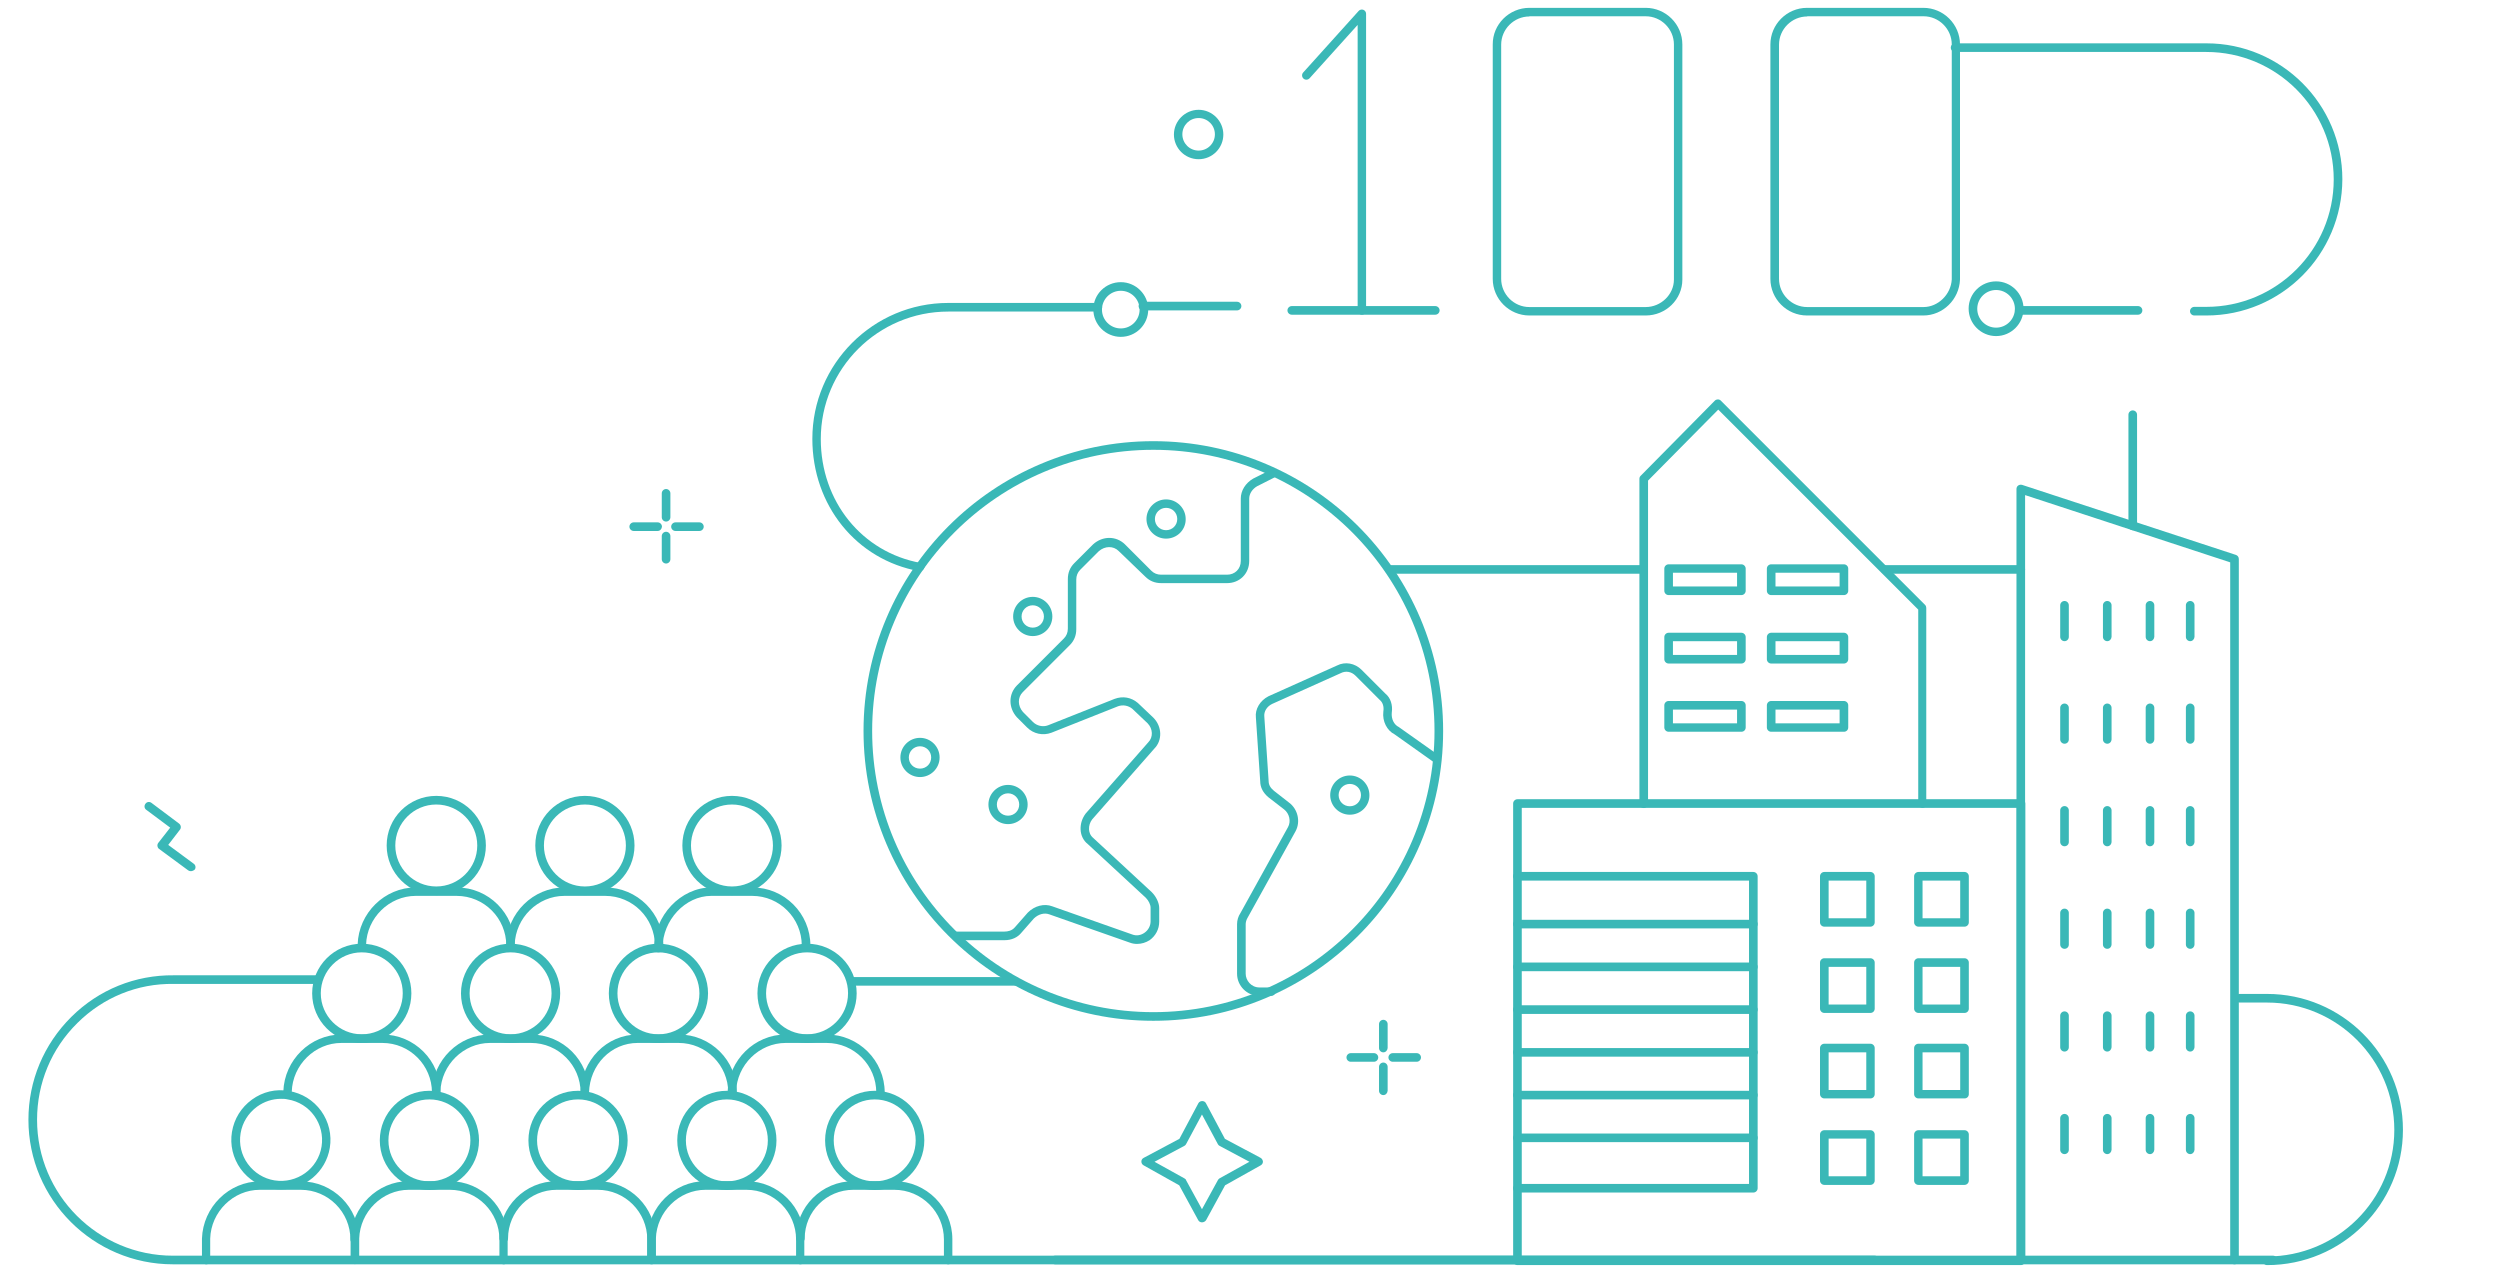 <?xml version="1.0" encoding="UTF-8"?> <!-- Generator: Adobe Illustrator 25.0.1, SVG Export Plug-In . SVG Version: 6.00 Build 0) --> <svg xmlns="http://www.w3.org/2000/svg" xmlns:xlink="http://www.w3.org/1999/xlink" version="1.1" id="Warstwa_1" x="0px" y="0px" viewBox="0 0 1275 648" style="enable-background:new 0 0 1275 648;" xml:space="preserve"> <style type="text/css"> .st0{fill:#3AB8B7;} </style> <g> <g id="_x30_2_rewers_1_"> <g> <path class="st0" d="M611.3,81.2c-7,0-12.6-5.7-12.6-12.6s5.7-12.6,12.6-12.6s12.6,5.7,12.6,12.6S618.3,81.2,611.3,81.2z M611.3,60.2c-4.6,0-8.3,3.7-8.3,8.3s3.7,8.3,8.3,8.3s8.3-3.7,8.3-8.3S615.9,60.2,611.3,60.2z"></path> </g> <g> <g> <path class="st0" d="M335.4,270.8h-12.2c-1.2,0-2.2-1-2.2-2.2c0-1.2,1-2.2,2.2-2.2h12.2c1.2,0,2.2,1,2.2,2.2 C337.5,269.8,336.6,270.8,335.4,270.8z"></path> </g> <g> <path class="st0" d="M356.7,270.8h-12.2c-1.2,0-2.2-1-2.2-2.2c0-1.2,1-2.2,2.2-2.2h12.2c1.2,0,2.2,1,2.2,2.2 C358.9,269.8,357.9,270.8,356.7,270.8z"></path> </g> <g> <path class="st0" d="M339.7,266c-1.2,0-2.2-1-2.2-2.2v-12.2c0-1.2,1-2.2,2.2-2.2c1.2,0,2.2,1,2.2,2.2v12.2 C341.9,265,340.9,266,339.7,266z"></path> </g> <g> <path class="st0" d="M339.7,287.4c-1.2,0-2.2-1-2.2-2.2v-11.8c0-1.2,1-2.2,2.2-2.2c1.2,0,2.2,1,2.2,2.2v11.8 C341.9,286.4,340.9,287.4,339.7,287.4z"></path> </g> </g> <g> <path class="st0" d="M105.2,644.8c-1.2,0-2.2-1-2.2-2.2v-10.9c0.5-16.1,13.8-29.2,29.6-29.2h20.9c16.3,0,29.6,13.3,29.6,29.6 c0,1.2-1,2.2-2.2,2.2s-2.2-1-2.2-2.2c0-13.9-11.3-25.3-25.3-25.3h-20.9c-13.5,0-24.9,11.2-25.3,24.9v10.8 C107.4,643.8,106.4,644.8,105.2,644.8z"></path> </g> <g> <path class="st0" d="M143.3,606.6c-1.3,0-2.7-0.1-4.1-0.3c-6.7-1.1-12.5-4.7-16.5-10.2c-3.9-5.5-5.5-12.2-4.4-18.8 c1.1-6.7,4.7-12.5,10.2-16.5c5.5-4,12.2-5.6,18.8-4.4c6.7,1.1,12.5,4.7,16.5,10.2c3.9,5.5,5.5,12.2,4.4,18.8 C166.2,597.7,155.5,606.6,143.3,606.6z M143.3,560.4c-4.4,0-8.6,1.4-12.2,4c-4.5,3.3-7.5,8.1-8.4,13.6l0,0 c-0.9,5.5,0.4,11.1,3.7,15.6c3.3,4.5,8.1,7.5,13.6,8.4c11.4,1.8,22.2-5.9,24-17.3c1.8-11.4-5.9-22.2-17.3-24 C145.5,560.4,144.4,560.4,143.3,560.4z M120.5,577.6L120.5,577.6L120.5,577.6z"></path> </g> <g> <path class="st0" d="M256.9,644.8c-1.2,0-2.2-1-2.2-2.2v-10.5c0-13.9-11.3-25.3-25.3-25.3h-20.9c-13.5,0-24.9,11.2-25.3,24.9 v10.8c0,1.2-1,2.2-2.2,2.2s-2.2-1-2.2-2.2v-10.9c0.5-16.1,13.8-29.2,29.6-29.2h20.9c16.3,0,29.6,13.3,29.6,29.6v10.5 C259.1,643.8,258.1,644.8,256.9,644.8z"></path> </g> <g> <path class="st0" d="M219,606.9c-13.9,0-25.3-11.3-25.3-25.3s11.3-25.3,25.3-25.3s25.3,11.3,25.3,25.3S232.9,606.9,219,606.9z M219,560.7c-11.5,0-20.9,9.4-20.9,20.9c0,11.5,9.4,20.9,20.9,20.9c11.5,0,20.9-9.4,20.9-20.9C239.9,570.1,230.5,560.7,219,560.7 z"></path> </g> <g> <path class="st0" d="M332.3,644.8c-1.2,0-2.2-1-2.2-2.2v-10.5c0-13.9-11.3-25.3-25.3-25.3h-20.9c-13.7,0-24.8,11.1-24.8,24.8 c0,1.2-1,2.2-2.2,2.2c-1.2,0-2.2-1-2.2-2.2c0-16.1,13.1-29.2,29.2-29.2h20.9c16.3,0,29.6,13.3,29.6,29.6v10.5 C334.5,643.8,333.5,644.8,332.3,644.8z"></path> </g> <g> <path class="st0" d="M294.8,606.9c-13.9,0-25.3-11.3-25.3-25.3s11.3-25.3,25.3-25.3s25.3,11.3,25.3,25.3S308.8,606.9,294.8,606.9 z M294.8,560.7c-11.5,0-20.9,9.4-20.9,20.9c0,11.5,9.4,20.9,20.9,20.9s20.9-9.4,20.9-20.9C315.7,570.1,306.4,560.7,294.8,560.7z"></path> </g> <g> <path class="st0" d="M408.2,644.8c-1.2,0-2.2-1-2.2-2.2v-10.5c0-13.9-11.3-25.3-25.3-25.3h-20.9c-13.5,0-24.9,11.2-25.3,24.9 v10.4c0,1.2-1,2.2-2.2,2.2c-1.2,0-2.2-1-2.2-2.2v-10.5c0.5-16.1,13.8-29.2,29.6-29.2h20.9c16.3,0,29.6,13.3,29.6,29.6v10.5 C410.3,643.8,409.4,644.8,408.2,644.8z"></path> </g> <g> <path class="st0" d="M370.7,606.9c-13.9,0-25.3-11.3-25.3-25.3s11.3-25.3,25.3-25.3s25.3,11.3,25.3,25.3S384.6,606.9,370.7,606.9 z M370.7,560.7c-11.5,0-20.9,9.4-20.9,20.9c0,11.5,9.4,20.9,20.9,20.9c11.5,0,20.9-9.4,20.9-20.9 C391.6,570.1,382.2,560.7,370.7,560.7z"></path> </g> <g> <path class="st0" d="M483.6,644.8c-1.2,0-2.2-1-2.2-2.2v-10.5c0-13.9-11.3-25.3-25.3-25.3h-20.9c-13.7,0-24.8,11.1-24.8,24.8 c0,1.2-1,2.2-2.2,2.2c-1.2,0-2.2-1-2.2-2.2c0-16.1,13.1-29.2,29.2-29.2h20.9c16.3,0,29.6,13.3,29.6,29.6v10.5 C485.7,643.8,484.8,644.8,483.6,644.8z"></path> </g> <g> <path class="st0" d="M446.1,606.9c-13.9,0-25.3-11.3-25.3-25.3s11.3-25.3,25.3-25.3s25.3,11.3,25.3,25.3S460,606.9,446.1,606.9z M446.1,560.7c-11.5,0-20.9,9.4-20.9,20.9c0,11.5,9.4,20.9,20.9,20.9c11.5,0,20.9-9.4,20.9-20.9 C467,570.1,457.6,560.7,446.1,560.7z"></path> </g> <g> <path class="st0" d="M222.5,559.4c-1.2,0-2.2-1-2.2-2.2c0-13.9-11.3-25.3-25.3-25.3h-20.9c-13.5,0-24.9,11.2-25.3,24.9 c0,1.2-1.2,2.2-2.2,2.1c-1.2,0-2.1-1-2.1-2.2c0.5-16.1,13.8-29.1,29.6-29.1H195c16.3,0,29.6,13.3,29.6,29.6 C224.6,558.4,223.7,559.4,222.5,559.4z"></path> </g> <g> <path class="st0" d="M184.5,531.9c-13.9,0-25.3-11.3-25.3-25.3c0-13.9,11.3-25.3,25.3-25.3s25.3,11.3,25.3,25.3 C209.8,520.6,198.5,531.9,184.5,531.9z M184.5,485.7c-11.5,0-20.9,9.4-20.9,20.9c0,11.5,9.4,20.9,20.9,20.9 c11.5,0,20.9-9.4,20.9-20.9C205.5,495.1,196.1,485.7,184.5,485.7z"></path> </g> <g> <path class="st0" d="M298.3,559.4c-1.2,0-2.2-1-2.2-2.2c0-13.9-11.3-25.3-25.3-25.3h-20.9c-13.5,0-24.9,11.2-25.3,24.9 c0,1.2-1.1,2.2-2.2,2.1c-1.2,0-2.1-1-2.1-2.2c0.5-16.1,13.8-29.1,29.6-29.1h20.9c16.3,0,29.6,13.3,29.6,29.6 C300.5,558.4,299.5,559.4,298.3,559.4z"></path> </g> <g> <path class="st0" d="M260.4,531.9c-13.9,0-25.3-11.3-25.3-25.3c0-13.9,11.3-25.3,25.3-25.3c13.9,0,25.3,11.3,25.3,25.3 C285.7,520.6,274.3,531.9,260.4,531.9z M260.4,485.7c-11.5,0-20.9,9.4-20.9,20.9c0,11.5,9.4,20.9,20.9,20.9 c11.5,0,20.9-9.4,20.9-20.9C281.3,495.1,271.9,485.7,260.4,485.7z"></path> </g> <g> <path class="st0" d="M298.3,559.4C298.3,559.4,298.3,559.4,298.3,559.4c-1.3,0-2.2-1-2.2-2.2c0.5-16.6,13.3-29.6,29.2-29.6h20.9 c16.3,0,29.6,13.3,29.6,29.6c0,1.2-1,2.2-2.2,2.2c-1.2,0-2.2-1-2.2-2.2c0-13.9-11.3-25.3-25.3-25.3h-20.9 c-13.5,0-24.4,11.1-24.8,25.3C300.4,558.4,299.5,559.4,298.3,559.4z"></path> </g> <g> <path class="st0" d="M335.8,531.9c-13.9,0-25.3-11.3-25.3-25.3c0-13.9,11.3-25.3,25.3-25.3s25.3,11.3,25.3,25.3 C361.1,520.6,349.7,531.9,335.8,531.9z M335.8,485.7c-11.5,0-20.9,9.4-20.9,20.9c0,11.5,9.4,20.9,20.9,20.9 c11.5,0,20.9-9.4,20.9-20.9C356.7,495.1,347.3,485.7,335.8,485.7z"></path> </g> <g> <path class="st0" d="M449.1,559.4c-1.2,0-2.2-1-2.2-2.2c0-13.9-11.3-25.3-25.3-25.3h-20.9c-13.5,0-24.9,11.2-25.3,24.9 c0,1.2-1.1,2.2-2.2,2.1c-1.2,0-2.1-1-2.1-2.2c0.5-16.1,13.8-29.1,29.6-29.1h20.9c16.3,0,29.6,13.3,29.6,29.6 C451.3,558.4,450.3,559.4,449.1,559.4z"></path> </g> <g> <path class="st0" d="M411.6,531.9c-13.9,0-25.3-11.3-25.3-25.3c0-13.9,11.3-25.3,25.3-25.3s25.3,11.3,25.3,25.3 C436.9,520.6,425.6,531.9,411.6,531.9z M411.6,485.7c-11.5,0-20.9,9.4-20.9,20.9c0,11.5,9.4,20.9,20.9,20.9 c11.5,0,20.9-9.4,20.9-20.9C432.6,495.1,423.2,485.7,411.6,485.7z"></path> </g> <g> <path class="st0" d="M260.4,484.4c-1.2,0-2.2-1-2.2-2.2c0-13.9-11.3-25.3-25.3-25.3H212c-13.5,0-24.9,11.2-25.3,24.9 c0,1.2-1.1,2.1-2.2,2.1c-1.2,0-2.1-1-2.1-2.2c0.5-16.1,13.8-29.1,29.6-29.1h20.9c16.3,0,29.6,13.3,29.6,29.6 C262.6,483.4,261.6,484.4,260.4,484.4z"></path> </g> <g> <path class="st0" d="M222.5,456.5c-13.9,0-25.3-11.3-25.3-25.3s11.3-25.3,25.3-25.3s25.3,11.3,25.3,25.3S236.4,456.5,222.5,456.5 z M222.5,410.3c-11.5,0-20.9,9.4-20.9,20.9c0,11.5,9.4,20.9,20.9,20.9c11.5,0,20.9-9.4,20.9-20.9 C243.4,419.7,234,410.3,222.5,410.3z"></path> </g> <g> <path class="st0" d="M336.2,484.4c-1.2,0-2.2-1-2.2-2.2c0-13.9-11.3-25.3-25.3-25.3h-20.9c-13.5,0-24.9,11.2-25.3,24.9 c0,1.2-1.1,2.1-2.2,2.1c-1.2,0-2.1-1-2.1-2.2c0.5-16.1,13.8-29.1,29.6-29.1h20.9c16.3,0,29.6,13.3,29.6,29.6 C338.4,483.4,337.4,484.4,336.2,484.4z"></path> </g> <g> <path class="st0" d="M298.3,456.5c-13.9,0-25.3-11.3-25.3-25.3s11.3-25.3,25.3-25.3s25.3,11.3,25.3,25.3S312.2,456.5,298.3,456.5 z M298.3,410.3c-11.5,0-20.9,9.4-20.9,20.9c0,11.5,9.4,20.9,20.9,20.9c11.5,0,20.9-9.4,20.9-20.9 C319.2,419.7,309.8,410.3,298.3,410.3z"></path> </g> <g> <path class="st0" d="M335.8,485.7c-1.2,0-2.2-1-2.2-2.2c0-16.5,13.6-30.9,29.2-30.9h20.9c16.3,0,29.6,13.3,29.6,29.6 c0,1.2-1,2.2-2.2,2.2c-1.2,0-2.2-1-2.2-2.2c0-13.9-11.3-25.3-25.3-25.3h-20.9c-13.2,0-24.8,12.4-24.8,26.6 C338,484.7,337,485.7,335.8,485.7z"></path> </g> <g> <path class="st0" d="M373.3,456.5c-13.9,0-25.3-11.3-25.3-25.3s11.3-25.3,25.3-25.3s25.3,11.3,25.3,25.3S387.2,456.5,373.3,456.5 z M373.3,410.3c-11.5,0-20.9,9.4-20.9,20.9c0,11.5,9.4,20.9,20.9,20.9c11.5,0,20.9-9.4,20.9-20.9 C394.2,419.7,384.8,410.3,373.3,410.3z"></path> </g> <g> <path class="st0" d="M956.1,644.8H88.2c-40.6,0-73.7-33-73.7-73.7c0-19.9,7.8-38.5,21.9-52.5c14-13.9,32.6-21.4,52.2-21.2h73.2 c1.2,0,2.2,1,2.2,2.2s-1,2.2-2.2,2.2H88.6c-18.5-0.3-36,6.9-49.1,19.9c-13.3,13.1-20.6,30.7-20.6,49.4 c0,38.2,31.1,69.3,69.3,69.3h867.9c1.2,0,2.2,1,2.2,2.2C958.3,643.8,957.3,644.8,956.1,644.8z"></path> </g> <g> <path class="st0" d="M97.3,444.3c-0.4,0-0.9-0.1-1.3-0.4L81.2,433c-0.5-0.3-0.8-0.9-0.9-1.5c-0.1-0.6,0.1-1.2,0.4-1.6l6.1-7.8 l-12.2-9.1c-1-0.7-1.2-2.1-0.4-3.1c0.7-1,2.1-1.2,3.1-0.4l14,10.5c0.5,0.4,0.8,0.9,0.9,1.5c0.1,0.6-0.1,1.2-0.4,1.6l-6,7.8 l13,9.6c1,0.7,1.2,2.1,0.5,3C98.7,444,98,444.3,97.3,444.3z"></path> </g> <g> <path class="st0" d="M579.9,481.4c-1.3,0-2.5-0.2-3.8-0.7l-41-14.4c-2.5-0.9-5.5-0.1-7.8,2.1l-6.4,7.3c-1.9,2.4-5,3.8-8.6,3.8 h-24c-1.2,0-2.2-1-2.2-2.2c0-1.2,1-2.2,2.2-2.2h24c1.6,0,3.8-0.4,5.3-2.2l6.6-7.5c3.5-3.5,8.4-4.7,12.4-3.2l40.9,14.4 c2.1,0.8,4.4,0.4,6.2-0.9c1.9-1.3,3.1-3.5,3.1-5.8v-7c0-1.5-1-3.6-2.4-5l-29.6-27.4c-2.2-1.7-3.6-4.4-3.7-7.5 c-0.1-2.9,0.8-5.7,2.6-8.1l31.9-36.3c2.6-2.6,2.4-6.9-0.3-9.7l-7.8-7.4c-2.1-1.7-4.8-2.2-7.3-1.3l-34,13.5 c-4.3,1.6-9.1,0.6-12.4-2.7l-5.2-5.2c-4.4-4.9-4.3-11.8,0-16.2l24-24c1.3-1.3,2-3,2-5v-25.3c0-3.2,1.1-5.9,3.3-8.1l9.6-9.6 c4.9-4.4,11.8-4.3,16.2,0l13.5,13.5c1.3,1.3,3,2,5,2h33.6c4,0,7-2.9,7-7v-31.8c0-4.1,2.4-7.9,6.3-10.2l8.8-4.4 c1.1-0.5,2.4-0.1,2.9,1c0.5,1.1,0.1,2.4-1,2.9l-8.7,4.4c-2.4,1.4-4,3.8-4,6.3v31.8c0,6.5-4.9,11.3-11.3,11.3h-33.6 c-3.2,0-5.9-1.1-8.1-3.3L570.5,281c-2.7-2.7-7-2.6-10.1,0.1l-9.5,9.5c-1.3,1.3-2,3-2,5v25.3c0,3.2-1.1,5.9-3.3,8.1l-24,24 c-2.7,2.7-2.6,7,0.1,10.1l5.1,5.1c2,2,5.1,2.7,7.7,1.7l34-13.5c4.1-1.5,8.4-0.8,11.8,2.1l7.9,7.5c4.5,4.5,4.7,11.6,0.5,15.8 l-31.7,36.1c-1.1,1.4-1.7,3.3-1.6,5.1c0.1,1.3,0.5,3,2.2,4.4l29.8,27.6c2.3,2.3,3.8,5.5,3.8,8.1v7c0,3.7-1.8,7.2-4.9,9.4 C584.4,480.7,582.2,481.4,579.9,481.4z"></path> </g> <g> <path class="st0" d="M648.3,507.9h-6.1c-6.2,0-11.3-5.1-11.3-11.3v-25.3c0-1.9,0.6-4,1.7-5.6l24.3-43.9c1.6-2.9,0.7-6.9-2-9 l-7.9-6.1c-2.8-2.3-4.3-5.1-4.3-8.3l-2.2-32.5c-0.5-4.2,2.1-8.6,6.4-10.8l35-15.7c4.1-2.1,9.1-1.2,12.5,2.2l12.2,12.2 c2.5,2,3.8,5.7,3.2,9.7c-0.3,3.1,1.1,6.1,3.6,7.3l19.9,14.1c1,0.7,1.2,2.1,0.5,3c-0.7,1-2.1,1.2-3,0.5l-19.6-13.9 c-3.8-1.9-6.3-6.6-5.7-11.6c0.4-2.5-0.3-4.7-1.8-5.9l-12.4-12.4c-2.1-2.1-5-2.6-7.5-1.3l-35,15.7c-2.7,1.3-4.3,3.9-4,6.5 l2.2,32.8c0,2,0.9,3.5,2.7,5l7.8,6.1c4.4,3.3,5.9,9.7,3.2,14.6l-24.4,44c-0.7,1.1-1,2.5-1,3.3v25.3c0,3.4,2.8,7,7,7h6.1 c1.2,0,2.2,1,2.2,2.2C650.5,507,649.5,507.9,648.3,507.9z"></path> </g> <g> <path class="st0" d="M588.2,520.6c-81.5,0-147.8-66.3-147.8-147.8c0-81.5,66.3-147.8,147.8-147.8c81.5,0,147.8,66.3,147.8,147.8 C736,454.3,669.7,520.6,588.2,520.6z M588.2,229.4c-79.1,0-143.4,64.3-143.4,143.4c0,79.1,64.3,143.4,143.4,143.4 s143.4-64.3,143.4-143.4C731.6,293.7,667.3,229.4,588.2,229.4z"></path> </g> <g> <path class="st0" d="M1125.2,160.9h-6.1c-1.2,0-2.2-1-2.2-2.2s1-2.2,2.2-2.2h6.1c35.8,0,65-29.1,65-65c0-35.8-29.1-65-65-65 H997.1c-1.2,0-2.2-1-2.2-2.2c0-1.2,1-2.2,2.2-2.2h128.2c38.2,0,69.3,31.1,69.3,69.3C1194.5,129.8,1163.5,160.9,1125.2,160.9z"></path> </g> <g> <path class="st0" d="M469.2,291.3c-0.1,0-0.3,0-0.4,0c-32.1-5.8-54.5-33.6-54.5-67.5c0-38.2,31.1-69.3,69.3-69.3h76.3 c1.2,0,2.2,1,2.2,2.2s-1,2.2-2.2,2.2h-76.3c-35.8,0-65,29.1-65,65c0,31.8,21,57.8,51,63.2c1.2,0.2,2,1.3,1.8,2.5 C471.1,290.5,470.2,291.3,469.2,291.3z"></path> </g> <g> <path class="st0" d="M571.6,171.8c-7.7,0-14-6.3-14-14c0-7.7,6.3-13.9,14-13.9s14,6.3,14,13.9 C585.6,165.6,579.3,171.8,571.6,171.8z M571.6,148.3c-5.3,0-9.6,4.3-9.6,9.6c0,5.3,4.3,9.6,9.6,9.6s9.6-4.3,9.6-9.6 C581.2,152.6,576.9,148.3,571.6,148.3z"></path> </g> <g> <path class="st0" d="M1139.6,644.8c-1.2,0-2.2-1-2.2-2.2V286.8l-104.6-34.3v390.2c0,1.2-1,2.2-2.2,2.2s-2.2-1-2.2-2.2V249.4 c0-0.7,0.3-1.4,0.9-1.8c0.6-0.4,1.3-0.5,2-0.3l109,35.7c0.9,0.3,1.5,1.1,1.5,2.1v357.4C1141.8,643.8,1140.8,644.8,1139.6,644.8z"></path> </g> <g> <path class="st0" d="M1159.2,644.8H538.1c-1.2,0-2.2-1-2.2-2.2c0-1.2,1-2.2,2.2-2.2h621.2c1.2,0,2.2,1,2.2,2.2 C1161.4,643.8,1160.4,644.8,1159.2,644.8z"></path> </g> <g> <path class="st0" d="M1090.4,160.5h-60.6c-1.2,0-2.2-1-2.2-2.2s1-2.2,2.2-2.2h60.6c1.2,0,2.2,1,2.2,2.2 S1091.6,160.5,1090.4,160.5z"></path> </g> <g> <path class="st0" d="M630.9,158.3h-48c-1.2,0-2.2-1-2.2-2.2s1-2.2,2.2-2.2h48c1.2,0,2.2,1,2.2,2.2S632.1,158.3,630.9,158.3z"></path> </g> <g> <path class="st0" d="M1018,171.4c-7.7,0-14-6.3-14-14c0-7.7,6.3-13.9,14-13.9s14,6.3,14,13.9C1032,165.1,1025.7,171.4,1018,171.4 z M1018,147.9c-5.3,0-9.6,4.3-9.6,9.6c0,5.3,4.3,9.6,9.6,9.6s9.6-4.3,9.6-9.6C1027.6,152.2,1023.3,147.9,1018,147.9z"></path> </g> <g> <path class="st0" d="M836.2,292.6H708.5c-1.2,0-2.2-1-2.2-2.2c0-1.2,1-2.2,2.2-2.2h127.7c1.2,0,2.2,1,2.2,2.2 C838.4,291.6,837.4,292.6,836.2,292.6z"></path> </g> <g> <path class="st0" d="M1030.6,292.6h-69.3c-1.2,0-2.2-1-2.2-2.2c0-1.2,1-2.2,2.2-2.2h69.3c1.2,0,2.2,1,2.2,2.2 C1032.8,291.6,1031.8,292.6,1030.6,292.6z"></path> </g> <g> <path class="st0" d="M1156.2,645.2c-1.2,0-2.2-1-2.2-2.2c0-1.2,1-2.2,2.2-2.2c35.8,0,64.9-28.9,64.9-64.5c0-35.8-29.1-65-64.9-65 h-14c-1.2,0-2.2-1-2.2-2.2s1-2.2,2.2-2.2h14c38.2,0,69.3,31.1,69.3,69.3C1225.5,614.3,1194.4,645.2,1156.2,645.2z"></path> </g> <g> <path class="st0" d="M526.7,324.4c-5.5,0-10-4.5-10-10c0-5.5,4.5-10,10-10c5.5,0,10,4.5,10,10 C536.7,319.9,532.3,324.4,526.7,324.4z M526.7,308.7c-3.1,0-5.7,2.5-5.7,5.7s2.5,5.7,5.7,5.7s5.7-2.5,5.7-5.7 S529.8,308.7,526.7,308.7z"></path> </g> <g> <path class="st0" d="M688.4,415.5c-5.5,0-10-4.5-10-10c0-5.5,4.5-10,10-10c5.5,0,10,4.5,10,10C698.5,411,694,415.5,688.4,415.5z M688.4,399.8c-3.1,0-5.7,2.5-5.7,5.7s2.5,5.7,5.7,5.7s5.7-2.5,5.7-5.7S691.6,399.8,688.4,399.8z"></path> </g> <g> <path class="st0" d="M469.2,396.3c-5.5,0-10-4.5-10-10c0-5.5,4.5-10,10-10s10,4.5,10,10C479.2,391.8,474.7,396.3,469.2,396.3z M469.2,380.6c-3.1,0-5.7,2.5-5.7,5.7s2.5,5.7,5.7,5.7s5.7-2.5,5.7-5.7S472.3,380.6,469.2,380.6z"></path> </g> <g> <path class="st0" d="M514.1,420.3c-5.5,0-10-4.5-10-10c0-5.5,4.5-10,10-10c5.5,0,10,4.5,10,10 C524.1,415.8,519.6,420.3,514.1,420.3z M514.1,404.6c-3.1,0-5.7,2.5-5.7,5.7s2.5,5.7,5.7,5.7s5.7-2.5,5.7-5.7 S517.2,404.6,514.1,404.6z"></path> </g> <g> <path class="st0" d="M594.7,274.7c-5.5,0-10-4.5-10-10c0-5.5,4.5-10,10-10c5.5,0,10,4.5,10,10 C604.8,270.2,600.3,274.7,594.7,274.7z M594.7,259c-3.1,0-5.7,2.5-5.7,5.7s2.5,5.7,5.7,5.7s5.7-2.5,5.7-5.7S597.9,259,594.7,259z "></path> </g> <g> <g> <path class="st0" d="M1052.9,327c-1.2,0-2.2-1-2.2-2.2v-16.1c0-1.2,1-2.2,2.2-2.2s2.2,1,2.2,2.2v16.1 C1055.1,326,1054.1,327,1052.9,327z"></path> </g> <g> <path class="st0" d="M1074.7,327c-1.2,0-2.2-1-2.2-2.2v-16.1c0-1.2,1-2.2,2.2-2.2s2.2,1,2.2,2.2v16.1 C1076.8,326,1075.9,327,1074.7,327z"></path> </g> <g> <path class="st0" d="M1096.5,327c-1.2,0-2.2-1-2.2-2.2v-16.1c0-1.2,1-2.2,2.2-2.2c1.2,0,2.2,1,2.2,2.2v16.1 C1098.6,326,1097.7,327,1096.5,327z"></path> </g> <g> <path class="st0" d="M1117,327c-1.2,0-2.2-1-2.2-2.2v-16.1c0-1.2,1-2.2,2.2-2.2c1.2,0,2.2,1,2.2,2.2v16.1 C1119.1,326,1118.2,327,1117,327z"></path> </g> <g> <path class="st0" d="M1052.9,379.3c-1.2,0-2.2-1-2.2-2.2V361c0-1.2,1-2.2,2.2-2.2s2.2,1,2.2,2.2v16.1 C1055.1,378.4,1054.1,379.3,1052.9,379.3z"></path> </g> <g> <path class="st0" d="M1074.7,379.3c-1.2,0-2.2-1-2.2-2.2V361c0-1.2,1-2.2,2.2-2.2s2.2,1,2.2,2.2v16.1 C1076.8,378.4,1075.9,379.3,1074.7,379.3z"></path> </g> <g> <path class="st0" d="M1096.5,379.3c-1.2,0-2.2-1-2.2-2.2V361c0-1.2,1-2.2,2.2-2.2c1.2,0,2.2,1,2.2,2.2v16.1 C1098.6,378.4,1097.7,379.3,1096.5,379.3z"></path> </g> <g> <path class="st0" d="M1117,379.3c-1.2,0-2.2-1-2.2-2.2V361c0-1.2,1-2.2,2.2-2.2c1.2,0,2.2,1,2.2,2.2v16.1 C1119.1,378.4,1118.2,379.3,1117,379.3z"></path> </g> <g> <path class="st0" d="M1052.9,431.6c-1.2,0-2.2-1-2.2-2.2v-16.1c0-1.2,1-2.2,2.2-2.2s2.2,1,2.2,2.2v16.1 C1055.1,430.7,1054.1,431.6,1052.9,431.6z"></path> </g> <g> <path class="st0" d="M1074.7,431.6c-1.2,0-2.2-1-2.2-2.2v-16.1c0-1.2,1-2.2,2.2-2.2s2.2,1,2.2,2.2v16.1 C1076.8,430.7,1075.9,431.6,1074.7,431.6z"></path> </g> <g> <path class="st0" d="M1096.5,431.6c-1.2,0-2.2-1-2.2-2.2v-16.1c0-1.2,1-2.2,2.2-2.2c1.2,0,2.2,1,2.2,2.2v16.1 C1098.6,430.7,1097.7,431.6,1096.5,431.6z"></path> </g> <g> <path class="st0" d="M1117,431.6c-1.2,0-2.2-1-2.2-2.2v-16.1c0-1.2,1-2.2,2.2-2.2c1.2,0,2.2,1,2.2,2.2v16.1 C1119.1,430.7,1118.2,431.6,1117,431.6z"></path> </g> <g> <path class="st0" d="M1052.9,483.9c-1.2,0-2.2-1-2.2-2.2v-16.1c0-1.2,1-2.2,2.2-2.2s2.2,1,2.2,2.2v16.1 C1055.1,483,1054.1,483.9,1052.9,483.9z"></path> </g> <g> <path class="st0" d="M1074.7,483.9c-1.2,0-2.2-1-2.2-2.2v-16.1c0-1.2,1-2.2,2.2-2.2s2.2,1,2.2,2.2v16.1 C1076.8,483,1075.9,483.9,1074.7,483.9z"></path> </g> <g> <path class="st0" d="M1096.5,483.9c-1.2,0-2.2-1-2.2-2.2v-16.1c0-1.2,1-2.2,2.2-2.2c1.2,0,2.2,1,2.2,2.2v16.1 C1098.6,483,1097.7,483.9,1096.5,483.9z"></path> </g> <g> <path class="st0" d="M1117,483.9c-1.2,0-2.2-1-2.2-2.2v-16.1c0-1.2,1-2.2,2.2-2.2c1.2,0,2.2,1,2.2,2.2v16.1 C1119.1,483,1118.2,483.9,1117,483.9z"></path> </g> <g> <path class="st0" d="M1052.9,536.3c-1.2,0-2.2-1-2.2-2.2V518c0-1.2,1-2.2,2.2-2.2s2.2,1,2.2,2.2v16.1 C1055.1,535.3,1054.1,536.3,1052.9,536.3z"></path> </g> <g> <path class="st0" d="M1074.7,536.3c-1.2,0-2.2-1-2.2-2.2V518c0-1.2,1-2.2,2.2-2.2s2.2,1,2.2,2.2v16.1 C1076.8,535.3,1075.9,536.3,1074.7,536.3z"></path> </g> <g> <path class="st0" d="M1096.5,536.3c-1.2,0-2.2-1-2.2-2.2V518c0-1.2,1-2.2,2.2-2.2c1.2,0,2.2,1,2.2,2.2v16.1 C1098.6,535.3,1097.7,536.3,1096.5,536.3z"></path> </g> <g> <path class="st0" d="M1117,536.3c-1.2,0-2.2-1-2.2-2.2V518c0-1.2,1-2.2,2.2-2.2c1.2,0,2.2,1,2.2,2.2v16.1 C1119.1,535.3,1118.2,536.3,1117,536.3z"></path> </g> <g> <path class="st0" d="M1052.9,588.6c-1.2,0-2.2-1-2.2-2.2v-16.1c0-1.2,1-2.2,2.2-2.2s2.2,1,2.2,2.2v16.1 C1055.1,587.6,1054.1,588.6,1052.9,588.6z"></path> </g> <g> <path class="st0" d="M1074.7,588.6c-1.2,0-2.2-1-2.2-2.2v-16.1c0-1.2,1-2.2,2.2-2.2s2.2,1,2.2,2.2v16.1 C1076.8,587.6,1075.9,588.6,1074.7,588.6z"></path> </g> <g> <path class="st0" d="M1096.5,588.6c-1.2,0-2.2-1-2.2-2.2v-16.1c0-1.2,1-2.2,2.2-2.2c1.2,0,2.2,1,2.2,2.2v16.1 C1098.6,587.6,1097.7,588.6,1096.5,588.6z"></path> </g> <g> <path class="st0" d="M1117,588.6c-1.2,0-2.2-1-2.2-2.2v-16.1c0-1.2,1-2.2,2.2-2.2c1.2,0,2.2,1,2.2,2.2v16.1 C1119.1,587.6,1118.2,588.6,1117,588.6z"></path> </g> </g> <g> <path class="st0" d="M1030.6,645.2H773.9c-1.2,0-2.2-1-2.2-2.2V409.8c0-1.2,1-2.2,2.2-2.2h256.8c1.2,0,2.2,1,2.2,2.2v233.2 C1032.8,644.3,1031.8,645.2,1030.6,645.2z M776.1,640.9h252.4V412H776.1V640.9z"></path> </g> <g> <path class="st0" d="M894.2,608.2H773.9c-1.2,0-2.2-1-2.2-2.2c0-1.2,1-2.2,2.2-2.2H892V449.1H773.9c-1.2,0-2.2-1-2.2-2.2 c0-1.2,1-2.2,2.2-2.2h120.3c1.2,0,2.2,1,2.2,2.2V606C896.4,607.2,895.4,608.2,894.2,608.2z"></path> </g> <g> <path class="st0" d="M953.9,472.6h-23.5c-1.2,0-2.2-1-2.2-2.2v-23.5c0-1.2,1-2.2,2.2-2.2h23.5c1.2,0,2.2,1,2.2,2.2v23.5 C956.1,471.6,955.1,472.6,953.9,472.6z M932.6,468.3h19.2v-19.2h-19.2V468.3z"></path> </g> <g> <path class="st0" d="M953.9,516.6h-23.5c-1.2,0-2.2-1-2.2-2.2v-23.5c0-1.2,1-2.2,2.2-2.2h23.5c1.2,0,2.2,1,2.2,2.2v23.5 C956.1,515.7,955.1,516.6,953.9,516.6z M932.6,512.3h19.2v-19.2h-19.2V512.3z"></path> </g> <g> <path class="st0" d="M953.9,560.2h-23.5c-1.2,0-2.2-1-2.2-2.2v-23.5c0-1.2,1-2.2,2.2-2.2h23.5c1.2,0,2.2,1,2.2,2.2v23.5 C956.1,559.3,955.1,560.2,953.9,560.2z M932.6,555.9h19.2v-19.2h-19.2V555.9z"></path> </g> <g> <path class="st0" d="M953.9,604.3h-23.5c-1.2,0-2.2-1-2.2-2.2v-23.5c0-1.2,1-2.2,2.2-2.2h23.5c1.2,0,2.2,1,2.2,2.2v23.5 C956.1,603.3,955.1,604.3,953.9,604.3z M932.6,599.9h19.2v-19.2h-19.2V599.9z"></path> </g> <g> <path class="st0" d="M1001.9,472.6h-23.5c-1.2,0-2.2-1-2.2-2.2v-23.5c0-1.2,1-2.2,2.2-2.2h23.5c1.2,0,2.2,1,2.2,2.2v23.5 C1004.1,471.6,1003.1,472.6,1001.9,472.6z M980.5,468.3h19.2v-19.2h-19.2V468.3z"></path> </g> <g> <path class="st0" d="M1001.9,516.6h-23.5c-1.2,0-2.2-1-2.2-2.2v-23.5c0-1.2,1-2.2,2.2-2.2h23.5c1.2,0,2.2,1,2.2,2.2v23.5 C1004.1,515.7,1003.1,516.6,1001.9,516.6z M980.5,512.3h19.2v-19.2h-19.2V512.3z"></path> </g> <g> <path class="st0" d="M1001.9,560.2h-23.5c-1.2,0-2.2-1-2.2-2.2v-23.5c0-1.2,1-2.2,2.2-2.2h23.5c1.2,0,2.2,1,2.2,2.2v23.5 C1004.1,559.3,1003.1,560.2,1001.9,560.2z M980.5,555.9h19.2v-19.2h-19.2V555.9z"></path> </g> <g> <path class="st0" d="M1001.9,604.3h-23.5c-1.2,0-2.2-1-2.2-2.2v-23.5c0-1.2,1-2.2,2.2-2.2h23.5c1.2,0,2.2,1,2.2,2.2v23.5 C1004.1,603.3,1003.1,604.3,1001.9,604.3z M980.5,599.9h19.2v-19.2h-19.2V599.9z"></path> </g> <g> <path class="st0" d="M894.2,473.5H773.9c-1.2,0-2.2-1-2.2-2.2c0-1.2,1-2.2,2.2-2.2h120.3c1.2,0,2.2,1,2.2,2.2 C896.4,472.5,895.4,473.5,894.2,473.5z"></path> </g> <g> <path class="st0" d="M894.2,495.3H773.9c-1.2,0-2.2-1-2.2-2.2c0-1.2,1-2.2,2.2-2.2h120.3c1.2,0,2.2,1,2.2,2.2 C896.4,494.3,895.4,495.3,894.2,495.3z"></path> </g> <g> <path class="st0" d="M894.2,517.1H773.9c-1.2,0-2.2-1-2.2-2.2c0-1.2,1-2.2,2.2-2.2h120.3c1.2,0,2.2,1,2.2,2.2 C896.4,516.1,895.4,517.1,894.2,517.1z"></path> </g> <g> <path class="st0" d="M894.2,538.9H773.9c-1.2,0-2.2-1-2.2-2.2s1-2.2,2.2-2.2h120.3c1.2,0,2.2,1,2.2,2.2S895.4,538.9,894.2,538.9z "></path> </g> <g> <path class="st0" d="M894.2,560.7H773.9c-1.2,0-2.2-1-2.2-2.2c0-1.2,1-2.2,2.2-2.2h120.3c1.2,0,2.2,1,2.2,2.2 C896.4,559.7,895.4,560.7,894.2,560.7z"></path> </g> <g> <path class="st0" d="M894.2,582.5H773.9c-1.2,0-2.2-1-2.2-2.2s1-2.2,2.2-2.2h120.3c1.2,0,2.2,1,2.2,2.2S895.4,582.5,894.2,582.5z "></path> </g> <g> <path class="st0" d="M517.6,502.7h-82.8c-1.2,0-2.2-1-2.2-2.2s1-2.2,2.2-2.2h82.8c1.2,0,2.2,1,2.2,2.2S518.8,502.7,517.6,502.7z"></path> </g> <g> <path class="st0" d="M980.5,412c-1.2,0-2.2-1-2.2-2.2v-98.9l-102-102l-35.8,36.2v164.8c0,1.2-1,2.2-2.2,2.2c-1.2,0-2.2-1-2.2-2.2 V244.2c0-0.6,0.2-1.1,0.6-1.5l37.9-38.4c0.4-0.4,1-0.6,1.5-0.6h0c0.6,0,1.1,0.2,1.5,0.6l104.2,104.2c0.4,0.4,0.6,1,0.6,1.5v99.8 C982.7,411,981.7,412,980.5,412z"></path> </g> <g> <path class="st0" d="M1087.7,270.4c-1.2,0-2.2-1-2.2-2.2v-56.7c0-1.2,1-2.2,2.2-2.2s2.2,1,2.2,2.2v56.7 C1089.9,269.4,1089,270.4,1087.7,270.4z"></path> </g> <g> <path class="st0" d="M613,623.4c-0.8,0-1.5-0.4-1.9-1.1l-9.7-17.8l-18.2-10.2c-0.7-0.4-1.1-1.1-1.1-1.9c0-0.8,0.4-1.5,1.2-1.9 l18.2-9.7l9.7-18.2c0.8-1.4,3.1-1.4,3.8,0l9.7,18.2l18.2,9.7c0.7,0.4,1.1,1.1,1.2,1.9c0,0.8-0.4,1.5-1.1,1.9l-18.2,10.2 l-9.7,17.8C614.6,623,613.8,623.4,613,623.4z M588.8,592.5l15.3,8.5c0.4,0.2,0.7,0.5,0.8,0.9l8.1,14.8l8.1-14.8 c0.2-0.4,0.5-0.7,0.8-0.9l15.3-8.5l-15.2-8.1c-0.4-0.2-0.7-0.5-0.9-0.9l-8.1-15.1l-8.1,15.1c-0.2,0.4-0.5,0.7-0.9,0.9 L588.8,592.5z M603,582.5L603,582.5L603,582.5z"></path> </g> <g> <path class="st0" d="M888.1,303.5H851c-1.2,0-2.2-1-2.2-2.2V290c0-1.2,1-2.2,2.2-2.2h37.1c1.2,0,2.2,1,2.2,2.2v11.3 C890.3,302.5,889.3,303.5,888.1,303.5z M853.2,299.1h32.7v-7h-32.7V299.1z"></path> </g> <g> <path class="st0" d="M940.4,303.5h-37.1c-1.2,0-2.2-1-2.2-2.2V290c0-1.2,1-2.2,2.2-2.2h37.1c1.2,0,2.2,1,2.2,2.2v11.3 C942.6,302.5,941.6,303.5,940.4,303.5z M905.5,299.1h32.7v-7h-32.7V299.1z"></path> </g> <g> <path class="st0" d="M888.1,338.4H851c-1.2,0-2.2-1-2.2-2.2v-11.3c0-1.2,1-2.2,2.2-2.2h37.1c1.2,0,2.2,1,2.2,2.2v11.3 C890.3,337.4,889.3,338.4,888.1,338.4z M853.2,334h32.7v-7h-32.7V334z"></path> </g> <g> <path class="st0" d="M940.4,338.4h-37.1c-1.2,0-2.2-1-2.2-2.2v-11.3c0-1.2,1-2.2,2.2-2.2h37.1c1.2,0,2.2,1,2.2,2.2v11.3 C942.6,337.4,941.6,338.4,940.4,338.4z M905.5,334h32.7v-7h-32.7V334z"></path> </g> <g> <path class="st0" d="M888.1,373.2H851c-1.2,0-2.2-1-2.2-2.2v-11.3c0-1.2,1-2.2,2.2-2.2h37.1c1.2,0,2.2,1,2.2,2.2V371 C890.3,372.3,889.3,373.2,888.1,373.2z M853.2,368.9h32.7v-7h-32.7V368.9z"></path> </g> <g> <path class="st0" d="M940.4,373.2h-37.1c-1.2,0-2.2-1-2.2-2.2v-11.3c0-1.2,1-2.2,2.2-2.2h37.1c1.2,0,2.2,1,2.2,2.2V371 C942.6,372.3,941.6,373.2,940.4,373.2z M905.5,368.9h32.7v-7h-32.7V368.9z"></path> </g> <g> <g> <path class="st0" d="M700.7,541.5h-11.8c-1.2,0-2.2-1-2.2-2.2s1-2.2,2.2-2.2h11.8c1.2,0,2.2,1,2.2,2.2S701.9,541.5,700.7,541.5z "></path> </g> <g> <path class="st0" d="M722.5,541.5h-12.2c-1.2,0-2.2-1-2.2-2.2s1-2.2,2.2-2.2h12.2c1.2,0,2.2,1,2.2,2.2S723.7,541.5,722.5,541.5z "></path> </g> <g> <path class="st0" d="M705.5,536.7c-1.2,0-2.2-1-2.2-2.2v-12.2c0-1.2,1-2.2,2.2-2.2s2.2,1,2.2,2.2v12.2 C707.6,535.7,706.7,536.7,705.5,536.7z"></path> </g> <g> <path class="st0" d="M705.5,558.5c-1.2,0-2.2-1-2.2-2.2v-12.2c0-1.2,1-2.2,2.2-2.2s2.2,1,2.2,2.2v12.2 C707.6,557.5,706.7,558.5,705.5,558.5z"></path> </g> </g> </g> <g id="_x30_7_kalendarium_1_"> <g> <g> <g> <path class="st0" d="M839.3,160.9H780c-10.3,0-18.7-8.4-18.7-18.7V22.7C761.2,12.4,769.7,4,780,4h59.3 c10.3,0,18.7,8.4,18.7,18.7v119.9C858,152.7,849.6,160.9,839.3,160.9z M780,8.4c-7.9,0-14.4,6.5-14.4,14.4v119.4 c0,7.9,6.5,14.4,14.4,14.4h59.3c7.8,0,14.4-6.4,14.4-14V22.7c0-7.9-6.5-14.4-14.4-14.4H780z"></path> </g> <g> <g> <path class="st0" d="M732,160.5h-73.2c-1.2,0-2.2-1-2.2-2.2s1-2.2,2.2-2.2H732c1.2,0,2.2,1,2.2,2.2S733.2,160.5,732,160.5z"></path> </g> <g> <path class="st0" d="M694.6,160.5c-1.2,0-2.2-1-2.2-2.2V12.7l-24.5,27.2c-0.8,0.9-2.2,1-3.1,0.2c-0.9-0.8-1-2.2-0.2-3.1 l28.3-31.4c0.6-0.7,1.6-0.9,2.4-0.6c0.8,0.3,1.4,1.1,1.4,2v151.3C696.7,159.5,695.8,160.5,694.6,160.5z"></path> </g> </g> </g> <g> <g> <path class="st0" d="M980.9,160.9h-59.3c-10.3,0-18.7-8.4-18.7-18.7V22.7c0-10.3,8.4-18.7,18.7-18.7h59.3 c10.3,0,18.7,8.4,18.7,18.7v119.9C999.2,152.8,990.8,160.9,980.9,160.9z M921.7,8.4c-7.9,0-14.4,6.5-14.4,14.4v119.4 c0,7.9,6.5,14.4,14.4,14.4h59.3c7.4,0,14-6.4,14.4-14.1l0-119.8c0-7.9-6.5-14.4-14.4-14.4H921.7z"></path> </g> </g> </g> </g> </g> </svg> 